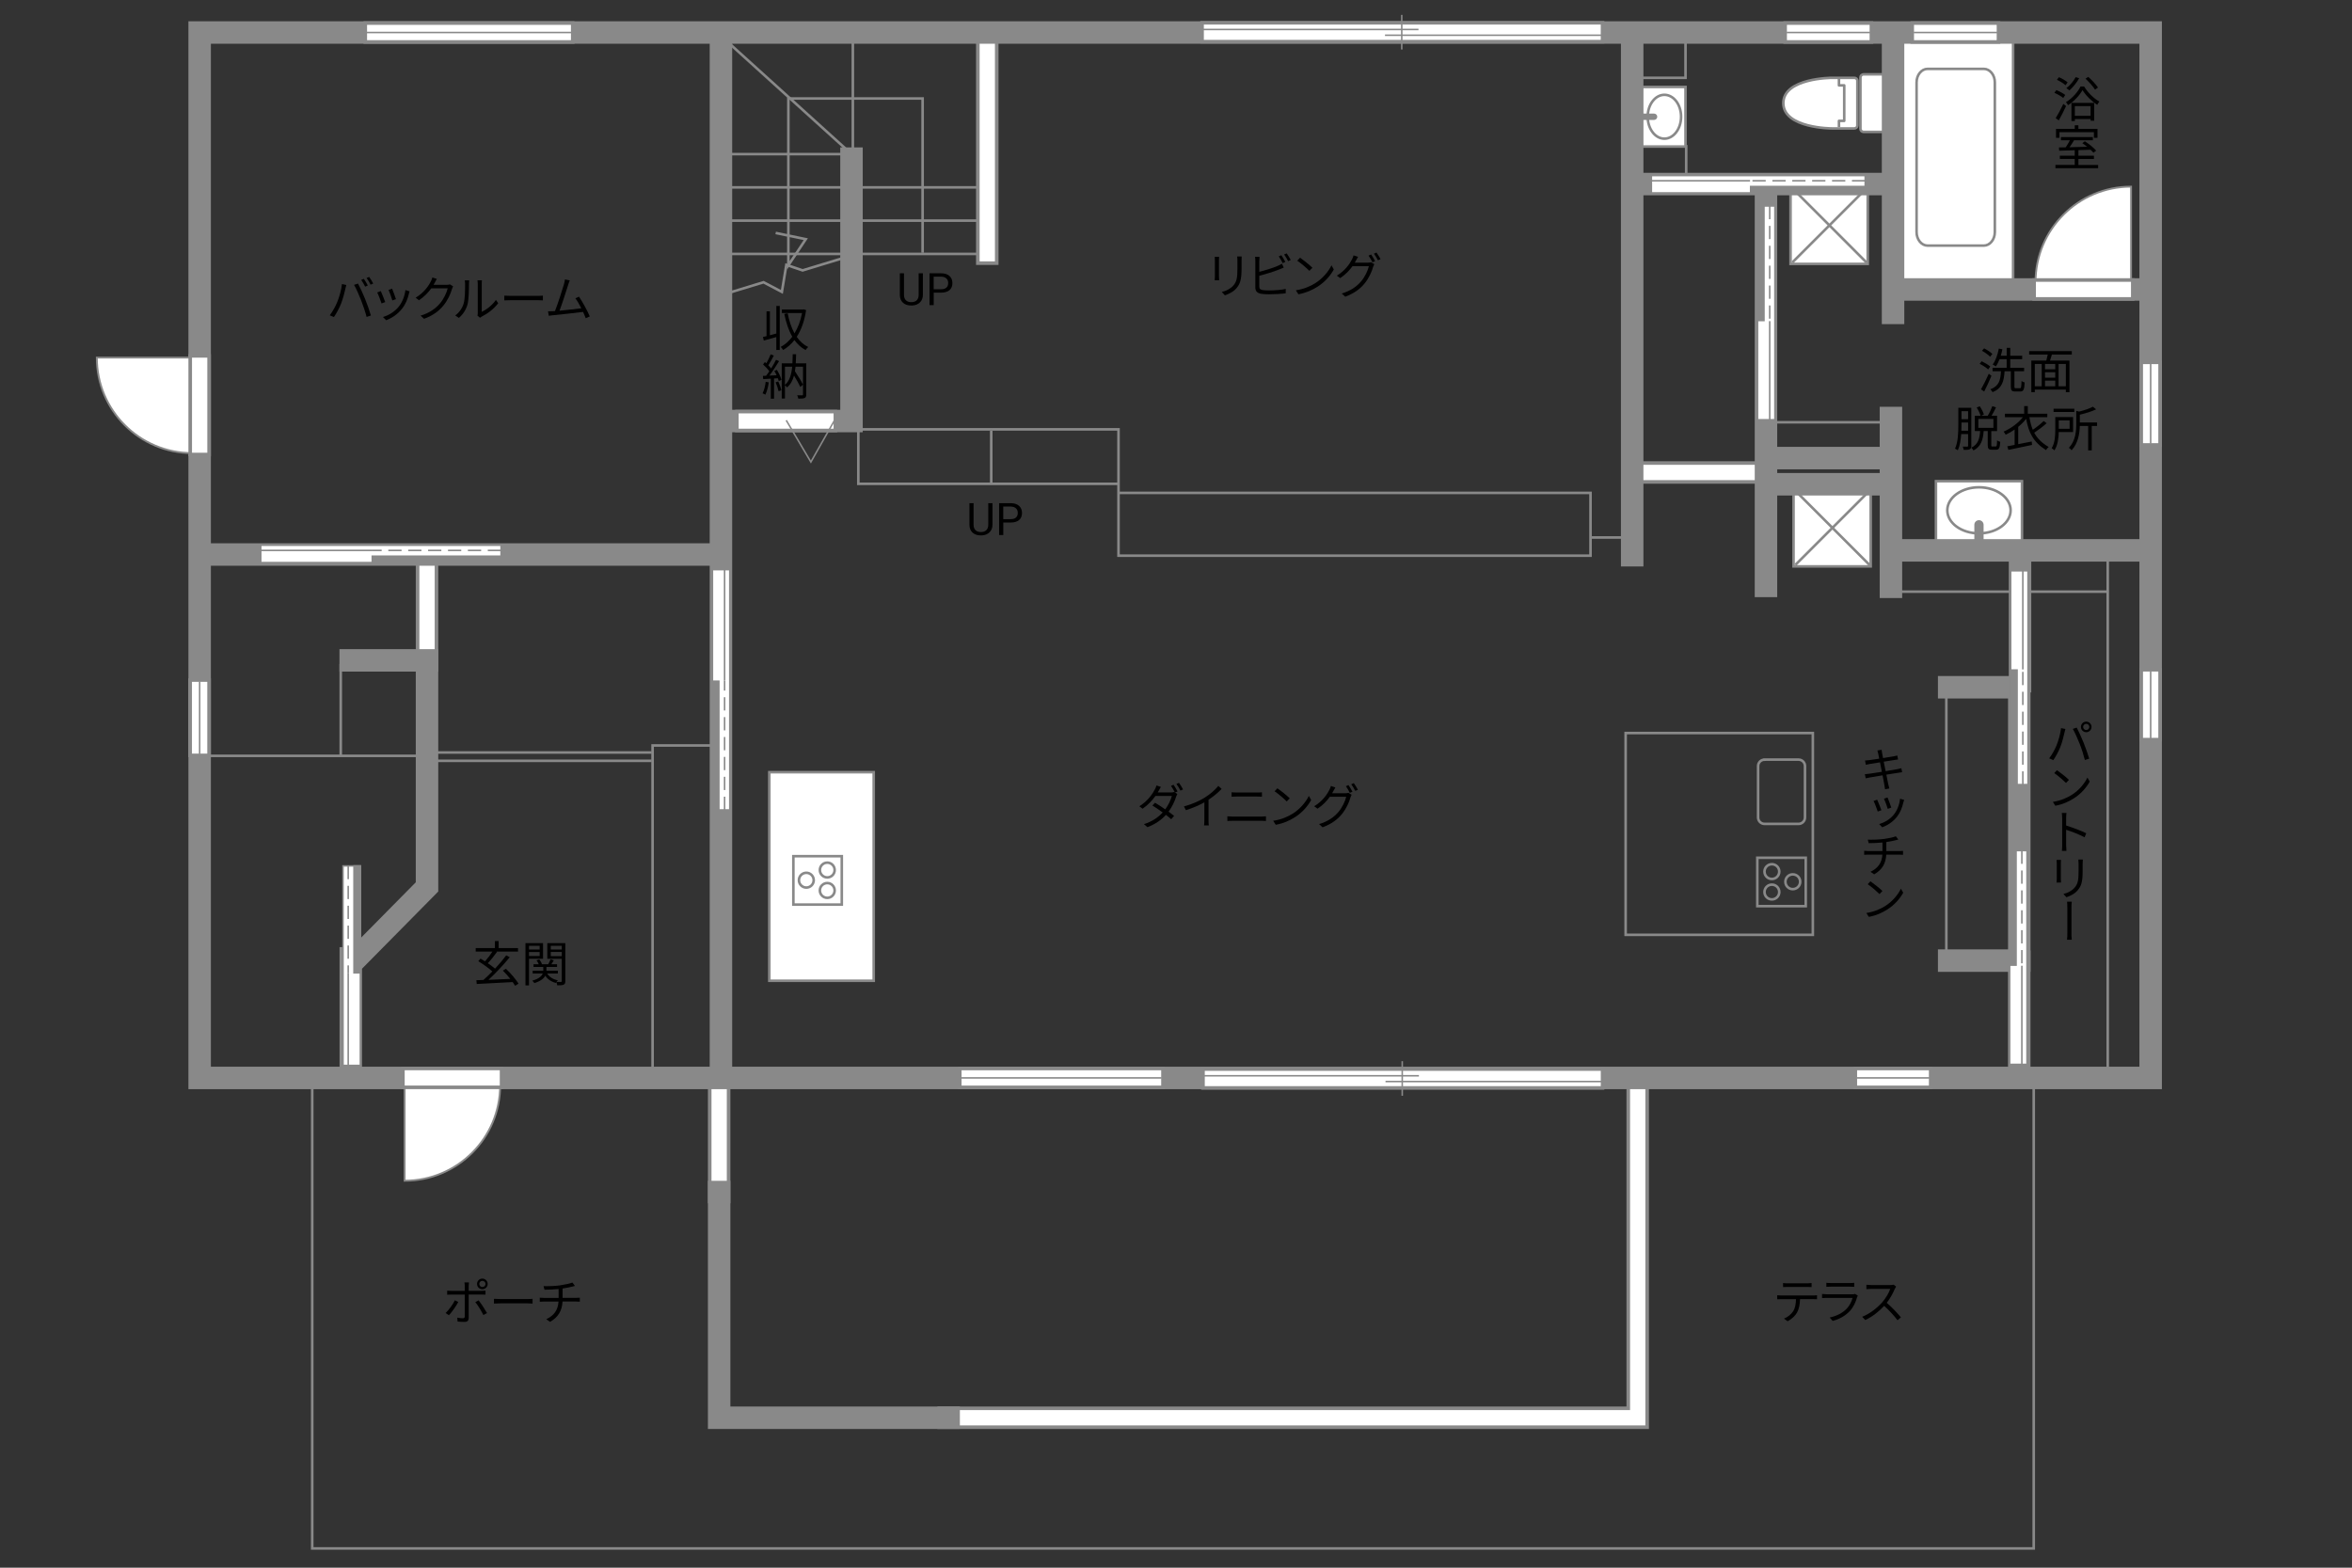 <?xml version="1.0" encoding="UTF-8"?>
<svg id="adrama-K" xmlns="http://www.w3.org/2000/svg" viewBox="0 0 630 420">
  <rect x="0" y="0" width="630" height="420" fill="#333333" stroke="none"/>
  <defs>
    <style>
      .cls-1, .cls-2, .cls-3, .cls-4, .cls-5, .cls-6, .cls-7, .cls-8, .cls-9, .cls-10 {
        stroke: #898989;
      }

      .cls-1, .cls-2, .cls-5, .cls-9 {
        stroke-width: .41px;
      }

      .cls-1, .cls-11, .cls-8 {
        fill: #fff;
      }

      .cls-2, .cls-12 {
        fill: #898989;
      }

      .cls-13, .cls-3, .cls-4, .cls-5, .cls-6, .cls-14, .cls-7, .cls-9, .cls-10 {
        fill: none;
      }

      .cls-3 {
        stroke-width: .69px;
      }

      .cls-4, .cls-6, .cls-7 {
        stroke-width: .69px;
      }

      .cls-6 {
        stroke-linejoin: round;
      }

      .cls-6, .cls-14, .cls-7, .cls-10 {
        stroke-linecap: square;
      }

      .cls-14 {
        stroke: #fff;
        stroke-width: 4.1px;
      }

      .cls-8 {
        stroke-width: .5px;
      }

      .cls-9 {
        stroke-dasharray: 0 0 3.55 1.78;
      }

      .cls-10 {
        stroke-width: 6.02px;
      }
    </style>
  </defs>
  <line class="cls-3" x1="264.15" y1="50.2" x2="194.25" y2="50.2"/>
  <line class="cls-3" x1="264.15" y1="59.11" x2="194.25" y2="59.11"/>
  <line class="cls-3" x1="264.15" y1="68.03" x2="194.25" y2="68.03"/>
  <g>
    <path d="m247.2,73.22v5.8c0,.8-.26,1.46-.76,1.97s-1.18.8-2.04.86h-.3c-.93.01-1.68-.24-2.23-.74s-.84-1.2-.84-2.08v-5.81h1.11v5.78c0,.62.17,1.1.51,1.44s.82.51,1.45.51,1.12-.17,1.46-.51.51-.82.51-1.44v-5.78h1.13Z"/>
    <path d="m250.1,78.41v3.34h-1.12v-8.53h3.15c.93,0,1.67.24,2.19.71s.79,1.11.79,1.89c0,.83-.26,1.47-.78,1.91s-1.26.67-2.22.67h-2.01Zm0-.92h2.02c.6,0,1.06-.14,1.38-.43.32-.28.48-.69.48-1.23s-.16-.92-.48-1.22-.76-.46-1.32-.48h-2.09v3.35Z"/>
  </g>
  <line class="cls-10" x1="264.45" y1="10.89" x2="264.45" y2="67.97"/>
  <line class="cls-14" x1="264.45" y1="10.89" x2="264.45" y2="67.97"/>
  <line class="cls-10" x1="471.41" y1="126.58" x2="437.78" y2="126.58"/>
  <line class="cls-14" x1="471.41" y1="126.58" x2="437.78" y2="126.58"/>
  <polyline class="cls-10" points="254.1 379.83 438.67 379.83 438.67 291.5"/>
  <polyline class="cls-14" points="254.1 379.83 438.67 379.83 438.67 291.5"/>
  <line class="cls-10" x1="192.63" y1="290.69" x2="192.63" y2="319.36"/>
  <line class="cls-14" x1="192.63" y1="290.69" x2="192.63" y2="319.36"/>
  <line class="cls-10" x1="114.38" y1="176.92" x2="114.38" y2="149.78"/>
  <line class="cls-14" x1="114.38" y1="176.92" x2="114.38" y2="149.78"/>
  <rect class="cls-3" x="435.44" y="196.39" width="50.14" height="54.06"/>
  <rect class="cls-3" x="521.34" y="183.75" width="18.23" height="74.56"/>
  <line class="cls-3" x1="564.57" y1="148.87" x2="564.57" y2="286.64"/>
  <line class="cls-3" x1="508.28" y1="158.51" x2="564.4" y2="158.51"/>
  <rect class="cls-3" x="473.6" y="113.13" width="34.04" height="10.33"/>
  <polyline class="cls-3" points="83.63 289.88 83.63 414.84 544.75 414.84 544.75 290.85"/>
  <polyline class="cls-3" points="247.13 67.72 247.13 26.39 211.17 26.39 211.17 71.07 215.83 64.08 207.77 62.41"/>
  <line class="cls-3" x1="194.86" y1="11.2" x2="226.92" y2="40.22"/>
  <line class="cls-3" x1="227.07" y1="41.29" x2="194.25" y2="41.29"/>
  <polyline class="cls-3" points="226.18 69.03 214.99 72.44 210.63 70.96 209.43 78.2 204.52 75.62 194.78 78.58"/>
  <line class="cls-3" x1="228.44" y1="8.92" x2="228.44" y2="57.7"/>
  <rect class="cls-3" x="174.8" y="199.72" width="17.02" height="87.93"/>
  <polyline class="cls-3" points="174.56 203.83 114.19 203.83 114.19 201.6 174.56 201.6"/>
  <g>
    <path d="m477.17,347.07h8.52c.27,0,.7-.01,1.01-.07v1.08c-.29-.01-.7-.03-1.01-.03h-3.54c-.04,1.4-.25,2.59-.77,3.55-.47.87-1.46,1.81-2.56,2.38l-.96-.71c1.01-.42,1.95-1.17,2.46-1.99.57-.91.71-2,.75-3.22h-3.9c-.39,0-.77,0-1.13.03v-1.08c.36.04.73.07,1.13.07Zm1.6-3.25h5.27c.36,0,.83-.03,1.21-.08v1.08c-.38-.03-.83-.04-1.21-.04h-5.25c-.43,0-.86.01-1.18.04v-1.08c.36.04.75.08,1.17.08Z"/>
    <path d="m497.45,347.48c-.35,1.29-.94,2.64-1.9,3.69-1.37,1.49-2.99,2.26-4.65,2.72l-.81-.92c1.85-.38,3.47-1.21,4.58-2.38.79-.83,1.31-1.94,1.55-2.87h-6.9c-.31,0-.81.01-1.27.04v-1.09c.48.05.92.08,1.27.08h6.85c.3,0,.57-.03.72-.1l.74.47c-.06.12-.14.29-.17.38Zm-7.07-3.74h5.11c.42,0,.87-.01,1.18-.07v1.08c-.31-.03-.75-.04-1.2-.04h-5.1c-.4,0-.82.01-1.17.04v-1.08c.34.05.75.07,1.17.07Z"/>
    <path d="m507.56,345.23c-.44,1.12-1.26,2.64-2.18,3.81,1.37,1.17,2.95,2.86,3.8,3.89l-.91.78c-.87-1.14-2.25-2.68-3.58-3.86-1.39,1.5-3.15,2.92-5.07,3.8l-.83-.87c2.09-.82,4.02-2.37,5.36-3.86.88-1,1.83-2.54,2.16-3.61h-5.07c-.46,0-1.17.05-1.31.07v-1.18c.18.03.92.08,1.31.08h5.02c.43,0,.77-.04.97-.1l.66.51c-.08.1-.25.39-.33.57Z"/>
  </g>
  <g>
    <path d="m120.26,352.38l-.9-.6c.86-.81,1.98-2.35,2.48-3.41l.91.44c-.55,1.12-1.77,2.77-2.5,3.56Zm5.28-7.88v1.33h3.43c.31,0,.74-.03,1.07-.06v1.08c-.35-.03-.74-.03-1.05-.03h-3.45v6.29c0,.69-.34,1.04-1.12,1.04-.55,0-1.33-.04-1.85-.09l-.09-1.04c.56.1,1.16.16,1.5.16s.51-.16.51-.49v-5.86h-3.61c-.39,0-.75.01-1.1.04v-1.09c.36.04.69.06,1.1.06h3.61v-1.34c0-.29-.04-.73-.09-.92h1.22c-.04.18-.08.65-.08.94Zm4.9,7.28l-.96.53c-.51-1.01-1.48-2.64-2.17-3.46l.88-.47c.69.83,1.73,2.46,2.25,3.39Zm-1.24-9.23c.79,0,1.43.65,1.43,1.43s-.64,1.42-1.43,1.42-1.42-.62-1.42-1.42.64-1.43,1.42-1.43Zm0,2.26c.47,0,.85-.36.85-.83s-.38-.83-.85-.83-.82.38-.82.83.36.83.82.83Z"/>
    <path d="m134.13,348.03h7.12c.65,0,1.12-.04,1.4-.06v1.27c-.26-.01-.81-.06-1.39-.06h-7.14c-.72,0-1.4.03-1.81.06v-1.27c.39.03,1.08.06,1.81.06Z"/>
    <path d="m149.97,344.36c1.18-.17,2.72-.48,3.35-.75l.69.9c-.29.08-.55.14-.73.19-.65.17-1.65.36-2.59.51v2.5h3.59c.29,0,.75-.03,1.03-.05v1.08c-.29-.03-.68-.05-1-.05h-3.63c-.14,2.43-1.09,4.15-3.33,5.45l-1.03-.71c2.05-.95,3.13-2.41,3.29-4.73h-3.86c-.42,0-.86.03-1.17.05v-1.08c.3.03.75.05,1.14.05h3.91v-2.37c-1.31.13-2.78.17-3.78.18l-.26-.96c.99.04,2.96-.01,4.37-.2Z"/>
  </g>
  <g>
    <path d="m137.97,264.08c-.17-.29-.38-.62-.64-.97-3.5.19-7.19.38-9.63.51l-.1-1.01c.56-.01,1.2-.04,1.89-.07.74-.65,1.57-1.44,2.39-2.29-.96-.87-2.52-1.98-3.77-2.74l.6-.69c.38.22.79.47,1.21.73.68-.75,1.44-1.77,1.98-2.61h-4.48v-.95h5.15v-1.88h.99v1.88h5.2v.95h-5.79l.16.07c-.73,1.03-1.66,2.21-2.47,3.04.73.49,1.43,1,1.94,1.46,1.12-1.2,2.18-2.46,2.99-3.56l.95.49c-1.62,2-3.84,4.36-5.71,6.07,1.79-.08,3.85-.17,5.86-.26-.62-.78-1.34-1.57-2-2.22l.83-.49c1.3,1.22,2.7,2.89,3.37,3.99l-.9.57Z"/>
    <path d="m141.7,256.85v7.14h-.95v-11.32h4.71v4.19h-3.76Zm0-3.46v1h2.85v-1h-2.85Zm2.85,2.74v-1.08h-2.85v1.08h2.85Zm6.88,6.7c0,.52-.1.81-.46.98-.33.16-.88.17-1.7.17-.03-.23-.14-.61-.26-.86-.05.08-.1.16-.13.22-1.27-.34-2.22-1.01-2.82-1.95-.38.73-1.2,1.46-2.92,1.99-.12-.18-.38-.48-.57-.65,1.83-.51,2.55-1.25,2.81-1.92h-2.69v-.74h2.83v-1.01h-2.61v-.73h1.39c-.13-.34-.35-.75-.59-1.05l.75-.25c.31.4.61.94.7,1.3h1.69c.22-.4.49-.94.62-1.33l.87.29c-.22.35-.45.73-.66,1.04h1.53v.73h-2.85v1.01h3.07v.74h-2.86c.55.92,1.52,1.56,2.85,1.82-.12.1-.26.27-.38.43.55.03,1.05.03,1.21.01.17,0,.22-.07.22-.25v-5.95h-3.87v-4.2h4.82v10.17Zm-3.9-9.44v1h2.95v-1h-2.95Zm2.95,2.77v-1.11h-2.95v1.11h2.95Z"/>
  </g>
  <g>
    <path d="m265.84,134.81v5.8c0,.8-.26,1.46-.76,1.97s-1.18.8-2.04.86h-.3c-.93.01-1.68-.24-2.23-.74s-.84-1.2-.84-2.08v-5.81h1.11v5.78c0,.62.17,1.1.51,1.44s.82.51,1.45.51,1.12-.17,1.46-.51.51-.82.51-1.44v-5.78h1.13Z"/>
    <path d="m268.74,140v3.34h-1.12v-8.53h3.15c.93,0,1.67.24,2.19.71s.79,1.11.79,1.89c0,.83-.26,1.47-.78,1.91s-1.26.67-2.22.67h-2.01Zm0-.92h2.02c.6,0,1.06-.14,1.38-.43.32-.28.48-.69.48-1.23s-.16-.92-.48-1.22-.76-.46-1.32-.48h-2.09v3.35Z"/>
  </g>
  <g>
    <path d="m532.55,98.98c-.48-.47-1.47-1.11-2.28-1.51l.53-.69c.79.38,1.81.96,2.31,1.42l-.57.78Zm.87,1.7c-.55,1.36-1.3,2.99-1.94,4.21l-.86-.58c.6-1.03,1.46-2.73,2.09-4.19l.7.56Zm-.35-5.11c-.46-.49-1.4-1.16-2.18-1.59l.57-.65c.78.39,1.74,1.01,2.21,1.5l-.6.74Zm7.98,8.45c.32,0,.39-.27.43-1.95.21.17.58.34.84.4-.09,1.91-.31,2.42-1.18,2.42h-1.31c-.96,0-1.21-.29-1.21-1.29v-4.13h-1.68c-.18,2.77-.69,4.58-3.22,5.6-.1-.23-.38-.6-.6-.77,2.33-.86,2.72-2.42,2.86-4.84h-2.26v-.92h3.78v-2.31h-1.9c-.3.74-.62,1.42-1,1.94-.19-.14-.61-.42-.84-.52.78-1.03,1.33-2.64,1.64-4.26l.96.18c-.12.6-.26,1.18-.44,1.74h1.59v-2.12h.95v2.12h3.2v.92h-3.2v2.31h3.71v.92h-2.59v4.12c0,.36.05.43.38.43h1.11Z"/>
    <path d="m549.62,94.98c-.16.55-.34,1.13-.51,1.62h5.21v8.46h-.97v-.69h-8.31v.69h-.94v-8.46h4.02c.14-.49.27-1.09.38-1.62h-4.98v-.92h11.43v.92h-5.33Zm-4.58,8.5h1.85v-5.98h-1.85v5.98Zm5.47-5.98h-2.74v1.43h2.74v-1.43Zm0,2.22h-2.74v1.46h2.74v-1.46Zm-2.74,3.76h2.74v-1.51h-2.74v1.51Zm5.58-5.98h-1.95v5.98h1.95v-5.98Z"/>
    <path d="m528.04,119.43c0,.49-.12.77-.43.92-.3.17-.78.18-1.61.18-.04-.23-.16-.64-.27-.88.56.01,1.08.01,1.22.01.17-.01.22-.08.22-.25v-3.12h-1.85c-.1,1.52-.35,3.12-.9,4.35-.17-.14-.53-.36-.75-.44.83-1.82.88-4.41.88-6.31v-4.64h3.48v10.17Zm-.87-4.03v-2.21h-1.77v.71c0,.46,0,.96-.03,1.5h1.79Zm-1.77-5.25v2.16h1.77v-2.16h-1.77Zm9.19,9.45c.26,0,.31-.21.34-1.61.21.16.59.31.85.38-.09,1.68-.34,2.12-1.11,2.12h-1.12c-.9,0-1.12-.3-1.12-1.26v-3.74h-1.09c-.18,2.33-.69,4.16-2.74,5.19-.1-.23-.38-.57-.58-.74,1.85-.86,2.22-2.46,2.38-4.45h-1.43v-4.11h1.55c-.18-.6-.61-1.52-1.05-2.21l.82-.33c.47.69.94,1.6,1.11,2.2l-.75.34h1.78c.46-.73.96-1.79,1.23-2.57l.99.33c-.38.75-.79,1.59-1.2,2.25h1.48v4.11h-1.55v3.74c0,.34.04.38.31.38h.91Zm-4.68-4.98h4.04v-2.38h-4.04v2.38Z"/>
    <path d="m548.22,113.37c-.96.87-2.28,1.87-3.34,2.56.81,1.5,2,2.73,3.88,3.82-.26.18-.57.55-.7.85-3.45-2.18-4.68-4.72-5.34-8.4-.59.77-1.31,1.5-2.12,2.15v4.64c1.14-.22,2.4-.47,3.61-.71l.09.92c-2.24.48-4.65.98-6.34,1.33l-.29-.96c.56-.1,1.22-.23,1.96-.38v-4.11c-.75.53-1.57,1-2.4,1.38-.12-.25-.38-.62-.55-.83,2.02-.87,3.99-2.34,5.16-3.87h-4.8v-.91h5.15v-2.05h.97v2.05h5.23v.91h-4.8c.21,1.27.49,2.38.91,3.38,1-.68,2.17-1.61,2.91-2.35l.81.6Z"/>
    <path d="m551.45,115.76c-.04,1.57-.26,3.55-1.16,4.9-.14-.16-.54-.47-.74-.58.88-1.4.97-3.38.97-4.85v-3.5h4.77v4.03h-3.85Zm4.17-5.38h-5.56v-.87h5.56v.87Zm-4.17,2.24v2.26h2.91v-2.26h-2.91Zm10.27,1.5h-1.43v6.54h-.96v-6.54h-2.24c-.05,2.03-.44,4.64-2.2,6.51-.14-.21-.48-.53-.72-.65,1.79-1.91,1.98-4.5,1.98-6.46v-3.44l.77.19c1.38-.35,2.83-.83,3.68-1.31l.86.71c-1.17.57-2.83,1.07-4.36,1.43v2.08h4.62v.94Z"/>
  </g>
  <g>
    <path d="m552.65,26.25c-.51-.44-1.52-1.03-2.37-1.38l.53-.73c.82.33,1.86.87,2.38,1.3l-.54.81Zm-2.02,5.4c.58-.92,1.42-2.47,2.05-3.82l.73.58c-.57,1.27-1.31,2.7-1.95,3.84l-.83-.6Zm2.64-8.81c-.48-.46-1.48-1.08-2.3-1.46l.52-.7c.82.35,1.85.92,2.34,1.39l-.56.77Zm4.98.34c.98,1.62,2.6,3.22,4.08,4.03-.19.23-.43.6-.57.87-1.47-.92-3.07-2.51-3.94-3.94-.78,1.39-2.28,3.03-3.89,4.04-.11-.26-.35-.6-.55-.82,1.64-.96,3.19-2.7,3.91-4.19h.95Zm-1.33-2.22c-.68,1.21-1.69,2.46-2.62,3.26-.18-.17-.57-.46-.82-.6.97-.73,1.91-1.85,2.51-2.95l.94.29Zm-2.08,6.6h6.11v4.78h-.96v-.46h-4.22v.55h-.92v-4.88Zm.92.87v2.6h4.22v-2.6h-4.22Zm5.41-4.42c-.49-.81-1.59-2.04-2.55-2.93l.74-.48c.97.86,2.09,2.04,2.6,2.85l-.79.56Z"/>
    <path d="m562,44.19v.87h-11.44v-.87h5.17v-1.62h-3.99v-.86h3.99v-1.46c-1.57.05-3.03.09-4.17.13l-.05-.88c.53-.01,1.14-.01,1.81-.03.38-.56.79-1.27,1.11-1.88h-2.39v-.86h8.54v.86h-5.04c-.37.61-.79,1.29-1.2,1.86,1.46-.04,3.09-.08,4.72-.13-.43-.35-.88-.69-1.3-.98l.69-.48c1.09.69,2.4,1.74,3.02,2.5l-.73.55c-.2-.23-.46-.51-.77-.79-1.08.04-2.18.08-3.25.1v1.5h4.16v.86h-4.16v1.62h5.29Zm-10.36-7.27h-.92v-2.39h5.02v-.96h.97v.96h5.12v2.39h-.96v-1.5h-9.23v1.5Z"/>
  </g>
  <rect class="cls-13" x="518.32" y="128.66" width="23.54" height="17.2"/>
  <rect class="cls-11" x="518.56" y="128.91" width="23.04" height="16.21"/>
  <path class="cls-4" d="m518.56,145.12v-16.21h23.04v16.21h-23.04Z"/>
  <path class="cls-4" d="m521.6,136.72c0-3.4,3.79-6.17,8.48-6.17s8.48,2.77,8.48,6.17-3.79,6.17-8.48,6.17-8.48-2.77-8.48-6.17Z"/>
  <path class="cls-12" d="m531.32,144.94v-4.34c0-.68-.55-1.24-1.24-1.24s-1.24.55-1.24,1.24v4.34h2.48Z"/>
  <rect class="cls-13" x="439.2" y="23.13" width="12.46" height="16.31"/>
  <rect class="cls-11" x="439.74" y="23.3" width="11.74" height="15.96"/>
  <path class="cls-4" d="m439.74,23.3h11.74v15.96h-11.74v-15.96Z"/>
  <path class="cls-4" d="m445.82,37.15c2.46,0,4.47-2.62,4.47-5.88s-2-5.87-4.47-5.87-4.47,2.63-4.47,5.87,2,5.88,4.47,5.88Z"/>
  <path class="cls-12" d="m439.87,30.42h3.14c.5,0,.9.38.9.86s-.4.86-.9.86h-3.14v-1.72Z"/>
  <rect class="cls-11" x="508.06" y="9.57" width="31.17" height="66.44"/>
  <rect class="cls-7" x="508.06" y="9.57" width="31.17" height="66.44"/>
  <path class="cls-7" d="m531.38,18.45c1.63,0,2.95,1.62,2.95,3.61v40.13c0,1.99-1.32,3.61-2.95,3.61h-15.06c-1.63,0-2.95-1.62-2.95-3.61V22.06c0-1.99,1.32-3.61,2.95-3.61h15.06Z"/>
  <path class="cls-11" d="m499.17,19.91h5.51c.46,0,.84.38.84.84v13.75c0,.46-.38.84-.84.84h-5.51c-.46,0-.84-.38-.84-.84v-13.75c0-.46.38-.84.84-.84Z"/>
  <path class="cls-11" d="m477.68,27.63c0-6.78,13.07-6.78,13.07-6.78h5.92c.46,0,.84.34.84.76v12.04c0,.42-.38.76-.84.76h-5.92s-13.07,0-13.07-6.78Z"/>
  <path class="cls-7" d="m499.17,19.91h5.51c.46,0,.84.38.84.84v13.75c0,.46-.38.84-.84.84h-5.51c-.46,0-.84-.38-.84-.84v-13.75c0-.46.38-.84.84-.84Z"/>
  <path class="cls-7" d="m477.68,27.63c0-6.78,13.07-6.78,13.07-6.78h5.92c.46,0,.84.34.84.76v12.04c0,.42-.38.76-.84.76h-5.92s-13.07,0-13.07-6.78Z"/>
  <polyline class="cls-6" points="492.58 21.52 492.58 22.87 493.99 22.87 493.99 32.38 492.58 32.38 492.58 33.73"/>
  <path class="cls-7" d="m472.64,203.51h9.12c.95,0,1.72.77,1.72,1.72v13.78c0,.95-.77,1.72-1.72,1.72h-9.12c-.95,0-1.72-.77-1.72-1.72v-13.77c0-.95.77-1.72,1.72-1.72Z"/>
  <rect class="cls-7" x="470.71" y="229.8" width="12.97" height="12.97"/>
  <path class="cls-7" d="m476.59,233.51c0,1.09-.88,1.98-1.98,1.98s-1.98-.88-1.98-1.98.88-1.98,1.98-1.98,1.98.88,1.98,1.98Z"/>
  <path class="cls-7" d="m476.59,238.98c0,1.09-.88,1.98-1.98,1.98s-1.98-.88-1.98-1.98.88-1.98,1.98-1.98,1.98.88,1.98,1.98Z"/>
  <path class="cls-7" d="m482.19,236.23c0,1.09-.88,1.98-1.98,1.98s-1.98-.88-1.98-1.98.88-1.98,1.98-1.98,1.98.88,1.98,1.98Z"/>
  <rect class="cls-11" x="206.07" y="206.88" width="27.96" height="55.88"/>
  <rect class="cls-7" x="206.07" y="206.88" width="27.96" height="55.88"/>
  <rect class="cls-7" x="212.51" y="229.38" width="12.97" height="12.97"/>
  <path class="cls-7" d="m219.61,233.09c0,1.09.88,1.98,1.98,1.98s1.98-.88,1.98-1.98-.89-1.98-1.98-1.98-1.98.88-1.98,1.98Z"/>
  <path class="cls-7" d="m219.61,238.56c0,1.09.88,1.98,1.98,1.98s1.98-.88,1.98-1.98-.89-1.98-1.98-1.98-1.98.88-1.98,1.98Z"/>
  <path class="cls-7" d="m214,235.81c0,1.09.88,1.98,1.98,1.98s1.98-.88,1.98-1.98-.89-1.98-1.98-1.98-1.98.88-1.98,1.98Z"/>
  <rect class="cls-11" x="480.41" y="131.07" width="20.67" height="20.67"/>
  <rect class="cls-7" x="480.41" y="131.07" width="20.67" height="20.67"/>
  <line class="cls-7" x1="500.51" y1="131.73" x2="481.15" y2="151.1"/>
  <line class="cls-7" x1="500.52" y1="151.1" x2="481.15" y2="131.73"/>
  <rect class="cls-11" x="479.61" y="50.03" width="20.67" height="20.67"/>
  <rect class="cls-7" x="479.61" y="50.03" width="20.67" height="20.67"/>
  <line class="cls-7" x1="499.7" y1="50.69" x2="480.34" y2="70.06"/>
  <line class="cls-7" x1="499.7" y1="70.06" x2="480.34" y2="50.69"/>
  <g>
    <path d="m207.94,81.96h.92v11.8h-.92v-3.46c-1.2.34-2.39.68-3.35.94l-.23-.96c.29-.06.61-.14.96-.23v-6.63h.9v6.4c.55-.14,1.13-.3,1.73-.46v-7.4Zm7.98,1.11c-.43,2.95-1.31,5.33-2.51,7.18.81,1.17,1.82,2.11,3.07,2.72-.22.17-.55.55-.7.81-1.2-.65-2.18-1.55-2.99-2.67-.88,1.13-1.91,2.02-3.03,2.65-.14-.23-.42-.64-.66-.81,1.14-.6,2.21-1.53,3.12-2.74-.99-1.69-1.66-3.77-2.15-6.11l.91-.17c.39,2.02.99,3.85,1.83,5.37.92-1.5,1.62-3.33,2.03-5.43h-5.41v-.95h5.68l.17-.05.64.21Z"/>
    <path d="m205.92,102.44c-.18,1.22-.49,2.47-.92,3.3-.16-.12-.55-.3-.75-.36.43-.79.7-1.95.85-3.09l.83.16Zm2.18-3.33c.53.83,1.05,1.95,1.22,2.65l-.73.33c-.05-.22-.13-.48-.23-.75l-1.03.06v5.41h-.86v-5.36c-.74.04-1.44.08-2.04.12l-.08-.86.86-.04c.27-.35.57-.77.86-1.2-.4-.57-1.08-1.3-1.68-1.83l.49-.64c.13.1.25.22.38.34.44-.73.9-1.7,1.17-2.42l.84.34c-.44.86-.99,1.88-1.47,2.61.29.29.55.58.75.85.51-.81.98-1.64,1.31-2.33l.82.36c-.74,1.23-1.73,2.76-2.59,3.87l1.92-.08c-.18-.4-.39-.82-.61-1.17l.68-.27Zm.36,3.08c.35.74.7,1.73.83,2.37l-.74.25c-.13-.65-.46-1.63-.79-2.38l.7-.23Zm7.5,3.5c0,.51-.1.79-.43.94-.35.16-.9.17-1.7.17-.04-.25-.17-.66-.3-.9.6.03,1.16.01,1.34.01.17,0,.22-.05.22-.23v-7.44h-2c-.04.42-.09.82-.16,1.22.81,1.18,1.7,2.65,2.15,3.6l-.71.61c-.36-.81-1.03-1.99-1.69-3.04-.35,1.29-.92,2.37-1.86,3.16-.12-.17-.35-.42-.56-.56v3.54h-.86v-9.43h2.86c.05-.78.06-1.59.08-2.43h.91c-.01.84-.04,1.65-.09,2.43h2.81v8.35Zm-5.71-2.57c1.26-1.09,1.74-2.82,1.94-4.88h-1.94v4.88Z"/>
  </g>
  <polyline class="cls-10" points="192.63 319.36 192.63 379.83 254.1 379.83"/>
  <rect class="cls-10" x="53.48" y="8.71" width="522.59" height="280.08"/>
  <line class="cls-10" x1="437.19" y1="10.29" x2="437.19" y2="148.75"/>
  <line class="cls-10" x1="438.79" y1="49.31" x2="505.24" y2="49.31"/>
  <line class="cls-10" x1="507.07" y1="9.48" x2="507.07" y2="83.83"/>
  <line class="cls-10" x1="508.48" y1="77.55" x2="574.53" y2="77.55"/>
  <line class="cls-10" x1="574.13" y1="147.45" x2="507.88" y2="147.45"/>
  <line class="cls-10" x1="506.5" y1="111.99" x2="506.5" y2="157.21"/>
  <line class="cls-10" x1="473.03" y1="51.21" x2="473.03" y2="156.97"/>
  <line class="cls-10" x1="474.24" y1="129.74" x2="503.82" y2="129.74"/>
  <line class="cls-10" x1="474.24" y1="122.73" x2="503.82" y2="122.73"/>
  <line class="cls-10" x1="541.08" y1="149.27" x2="541.08" y2="182.5"/>
  <polyline class="cls-10" points="522.1 184.12 540.88 184.12 540.88 257.36 522.1 257.36"/>
  <polyline class="cls-10" points="228.08 42.5 228.08 112.8 195.67 112.8"/>
  <line class="cls-10" x1="193.11" y1="10.89" x2="193.11" y2="287.85"/>
  <polyline class="cls-10" points="93.96 286.84 93.96 256.75 95.48 256.75 114.38 237.61 114.38 176.92 93.94 176.92"/>
  <line class="cls-10" x1="191.82" y1="148.56" x2="54.76" y2="148.56"/>
  <polyline class="cls-3" points="299.36 129.62 229.91 129.62 229.91 115.03 299.6 115.03 299.6 148.87 426.03 148.87 426.03 132.05 299.84 132.05"/>
  <line class="cls-3" x1="265.51" y1="129.3" x2="265.51" y2="115.41"/>
  <line class="cls-3" x1="435.09" y1="144" x2="426.28" y2="144"/>
  <line class="cls-10" x1="540.87" y1="257.66" x2="540.87" y2="287.57"/>
  <g>
    <path d="m326.51,69.75v4.34c0,.33.03.75.05.99h-1.2c.03-.19.06-.61.06-1v-4.33c0-.23-.03-.69-.05-.94h1.18c-.03.25-.05.62-.05.94Zm6.05.09v2.11c0,3.12-.43,4.15-1.37,5.27-.85,1.01-2.15,1.57-3.09,1.9l-.84-.9c1.2-.3,2.3-.82,3.11-1.73.92-1.08,1.08-2.13,1.08-4.59v-2.05c0-.44-.03-.81-.07-1.13h1.22c-.03.32-.04.69-.04,1.13Z"/>
    <path d="m337.31,69.88v2.94c1.53-.38,3.59-1,4.94-1.59.39-.17.78-.36,1.14-.58l.46,1.04c-.36.16-.83.36-1.22.51-1.46.58-3.71,1.27-5.32,1.69v2.86c0,.66.27.83.91.96.4.06,1.08.1,1.72.1,1.38,0,3.37-.13,4.45-.42v1.18c-1.13.17-3.08.27-4.5.27-.77,0-1.55-.04-2.08-.13-1-.18-1.56-.64-1.56-1.69v-7.15c0-.31-.03-.75-.08-1.05h1.21c-.04.3-.06.69-.06,1.05Zm6.97.29l-.7.32c-.26-.53-.7-1.31-1.05-1.81l.69-.3c.33.47.79,1.26,1.07,1.78Zm1.46-.53l-.7.33c-.29-.57-.71-1.3-1.08-1.79l.69-.3c.34.48.84,1.29,1.09,1.77Z"/>
    <path d="m352.31,75.86c2-1.26,3.59-3.19,4.34-4.78l.62,1.11c-.88,1.62-2.4,3.39-4.37,4.63-1.3.82-2.94,1.61-5.11,2.02l-.69-1.07c2.28-.34,3.96-1.13,5.2-1.9Zm-.77-4.12l-.82.82c-.65-.68-2.28-2.07-3.24-2.72l.74-.79c.92.61,2.59,1.96,3.32,2.69Z"/>
    <path d="m363.19,69.82c-.09.18-.19.36-.3.55h3.52c.35,0,.64-.04.84-.12l.86.52c-.1.18-.23.48-.3.69-.35,1.31-1.14,3.07-2.3,4.49-1.18,1.44-2.74,2.63-5.17,3.54l-.95-.86c2.39-.7,4.02-1.87,5.2-3.26,1-1.18,1.81-2.87,2.07-4.06h-4.38c-.79,1.1-1.87,2.26-3.3,3.2l-.9-.66c2.24-1.34,3.51-3.24,4.08-4.39.13-.23.32-.7.4-1.04l1.2.4c-.21.34-.44.78-.57,1.01Zm5.14.14l-.7.31c-.26-.52-.7-1.31-1.05-1.79l.69-.3c.33.47.79,1.25,1.07,1.78Zm1.46-.53l-.7.31c-.29-.56-.71-1.3-1.08-1.78l.69-.3c.34.48.85,1.29,1.09,1.77Z"/>
  </g>
  <g>
    <path d="m315.43,212.03l-.69.31.61.36c-.1.18-.23.48-.3.69-.35,1.2-1.07,2.73-2.04,4.06.56.4,1.07.79,1.48,1.13l-.77.9c-.39-.35-.87-.75-1.42-1.17-1.16,1.29-2.76,2.47-4.95,3.3l-.94-.82c2.2-.66,3.87-1.86,5.03-3.12-.92-.68-1.92-1.35-2.76-1.87l.7-.73c.86.49,1.83,1.13,2.74,1.77.84-1.14,1.51-2.54,1.77-3.6h-4.39c-.83,1.16-1.99,2.43-3.45,3.43l-.87-.66c2.24-1.39,3.58-3.35,4.17-4.54.13-.23.34-.69.42-1.03l1.18.38c-.22.34-.45.78-.58,1.03-.08.14-.17.3-.26.46h3.51c.35,0,.65-.04.86-.12l.22.13c-.26-.52-.69-1.29-1.04-1.77l.69-.3c.33.47.79,1.25,1.07,1.78Zm1.46-.53l-.7.31c-.29-.57-.71-1.3-1.08-1.79l.69-.29c.34.47.85,1.29,1.09,1.77Z"/>
    <path d="m322.8,213.61c1.35-.84,2.65-1.98,3.55-3.06l.87.81c-.99,1.03-2.18,2.01-3.51,2.9v5.49c0,.49.03,1.13.08,1.39h-1.27c.04-.25.08-.9.08-1.39v-4.81c-1.36.78-3.15,1.56-4.95,2.12l-.52-1.01c2.25-.61,4.24-1.52,5.68-2.43Z"/>
    <path d="m330.13,218.77h7.79c.39,0,.81-.03,1.18-.07v1.25c-.39-.04-.83-.06-1.18-.06h-7.79c-.47,0-.92.04-1.37.06v-1.25c.44.03.9.07,1.37.07Zm1.04-6.45h5.56c.47,0,.92-.01,1.29-.05v1.17c-.36-.03-.86-.04-1.29-.04h-5.56c-.46,0-.88.03-1.29.04v-1.17c.42.03.86.05,1.29.05Z"/>
    <path d="m346.24,218.01c2-1.26,3.59-3.19,4.34-4.78l.62,1.1c-.88,1.63-2.4,3.39-4.37,4.63-1.3.82-2.94,1.61-5.11,2.01l-.69-1.07c2.28-.34,3.96-1.13,5.2-1.9Zm-.77-4.12l-.82.82c-.65-.68-2.28-2.07-3.24-2.72l.74-.79c.92.61,2.59,1.96,3.32,2.69Z"/>
    <path d="m357.12,211.97c-.09.18-.19.36-.3.55h3.52c.35,0,.64-.04.84-.12l.86.52c-.1.18-.23.48-.3.69-.35,1.31-1.14,3.07-2.3,4.49-1.18,1.44-2.74,2.63-5.17,3.54l-.95-.86c2.39-.7,4.02-1.87,5.2-3.26,1-1.18,1.81-2.87,2.07-4.06h-4.38c-.79,1.11-1.87,2.26-3.3,3.2l-.9-.66c2.24-1.34,3.51-3.24,4.08-4.39.13-.23.32-.7.4-1.04l1.2.4c-.21.34-.44.78-.57,1.01Zm5.14.14l-.7.31c-.26-.52-.7-1.31-1.05-1.79l.69-.3c.33.47.79,1.25,1.07,1.78Zm1.46-.53l-.7.31c-.29-.56-.71-1.3-1.08-1.78l.69-.3c.34.48.85,1.29,1.09,1.77Z"/>
  </g>
  <g>
    <path d="m91.6,76.1l1.16.25c-.08.29-.18.66-.23.94-.18.82-.64,2.74-1.18,4.07-.48,1.2-1.18,2.54-1.91,3.58l-1.11-.47c.82-1.08,1.55-2.44,2-3.54.56-1.34,1.11-3.32,1.27-4.82Zm3.24.22l1.05-.35c.52.94,1.35,2.73,1.9,4.11.53,1.29,1.22,3.28,1.56,4.45l-1.16.38c-.33-1.33-.92-3.08-1.47-4.47-.52-1.34-1.31-3.15-1.88-4.11Zm3.67.17l-.7.31c-.26-.53-.7-1.31-1.05-1.81l.69-.29c.33.46.81,1.25,1.07,1.78Zm1.46-.53l-.7.31c-.29-.57-.7-1.3-1.08-1.79l.69-.29c.35.47.85,1.29,1.09,1.77Z"/>
    <path d="m103.19,80.93l-.99.36c-.2-.68-.9-2.47-1.16-2.93l.96-.38c.26.56.94,2.26,1.18,2.94Zm6.34-2.21c-.35,1.43-.91,2.82-1.85,3.99-1.2,1.53-2.78,2.54-4.24,3.09l-.86-.87c1.51-.44,3.16-1.43,4.22-2.77.92-1.13,1.6-2.78,1.79-4.45l1.12.35c-.09.27-.14.48-.2.65Zm-3.48,1.43l-.96.34c-.14-.58-.74-2.24-1.01-2.82l.95-.33c.22.52.86,2.24,1.03,2.81Z"/>
    <path d="m116.44,75.76c-.09.18-.2.36-.31.55h3.52c.35,0,.64-.04.85-.13l.87.53c-.1.18-.23.48-.3.69-.35,1.31-1.16,3.07-2.31,4.47-1.18,1.44-2.73,2.64-5.17,3.54l-.94-.85c2.38-.7,4-1.89,5.19-3.26,1.01-1.2,1.81-2.87,2.08-4.06h-4.39c-.79,1.09-1.88,2.25-3.3,3.2l-.9-.68c2.24-1.34,3.52-3.22,4.08-4.39.13-.22.33-.69.4-1.03l1.21.39c-.22.34-.46.78-.57,1.03Z"/>
    <path d="m124.19,81.3c.38-1.18.39-3.78.39-5.23,0-.39-.04-.68-.09-.95h1.2c-.01.16-.07.55-.07.94,0,1.44-.05,4.23-.4,5.53-.39,1.39-1.22,2.67-2.31,3.58l-.97-.66c1.09-.78,1.87-1.94,2.26-3.2Zm3.78,2.54v-7.79c0-.49-.07-.87-.08-.96h1.2c-.01.09-.05.47-.05.96v7.5c1.2-.55,2.79-1.73,3.8-3.2l.61.88c-1.12,1.52-2.93,2.86-4.43,3.6-.21.12-.35.22-.44.3l-.69-.57c.05-.21.09-.47.09-.73Z"/>
    <path d="m136.9,79.27h7.12c.65,0,1.12-.04,1.4-.06v1.27c-.26-.01-.81-.06-1.39-.06h-7.14c-.71,0-1.4.03-1.81.06v-1.27c.39.03,1.08.06,1.81.06Z"/>
    <path d="m152.18,76.34c-.38,1.22-1.66,5.21-2.31,6.9,1.91-.18,4.41-.46,5.84-.65-.52-1.03-1.1-2.04-1.59-2.67l.97-.44c.92,1.34,2.34,3.95,2.89,5.29l-1.09.49c-.17-.47-.42-1.07-.72-1.7-2,.26-6.36.74-8.1.9-.33.03-.7.09-1.08.14l-.2-1.21c.39.01.83,0,1.21-.01.2-.01.42-.03.65-.04.73-1.79,2.05-5.95,2.42-7.23.16-.6.21-.91.25-1.25l1.3.26c-.13.32-.27.66-.44,1.21Z"/>
  </g>
  <g>
    <path d="m552.07,195.07l1.16.23c-.09.27-.18.65-.23.92-.18.81-.62,2.67-1.14,3.94-.46,1.16-1.16,2.46-1.86,3.48l-1.11-.47c.81-1.05,1.51-2.38,1.95-3.43.54-1.31,1.08-3.22,1.23-4.68Zm3.15.21l1.04-.35c.48.92,1.3,2.67,1.83,4,.51,1.23,1.18,3.17,1.52,4.32l-1.16.36c-.32-1.29-.87-3-1.4-4.34-.51-1.3-1.29-3.06-1.83-3.99Zm3.59-1.95c.78,0,1.42.64,1.42,1.42s-.64,1.42-1.42,1.42-1.42-.64-1.42-1.42.62-1.42,1.42-1.42Zm0,2.25c.46,0,.83-.36.83-.83s-.38-.83-.83-.83-.83.38-.83.83.36.83.83.83Z"/>
    <path d="m554.93,212.96c1.95-1.22,3.47-3.09,4.2-4.64l.62,1.08c-.87,1.57-2.34,3.29-4.25,4.49-1.26.79-2.85,1.59-4.97,1.98l-.65-1.04c2.2-.34,3.83-1.11,5.04-1.86Zm-.75-4.02l-.78.82c-.65-.65-2.21-2.02-3.16-2.64l.73-.78c.88.6,2.52,1.9,3.21,2.6Z"/>
    <path d="m552.36,219.12c0-.36-.03-.94-.09-1.33h1.25c-.05.39-.09.94-.09,1.33v2.05c1.66.51,4.06,1.4,5.38,2.07l-.44,1.08c-1.37-.74-3.54-1.57-4.94-2.01v4.15c0,.4.04,1.08.08,1.5h-1.22c.05-.4.08-1.01.08-1.5v-7.33Z"/>
    <path d="m552.01,231.28v4.21c0,.33.03.74.05.96h-1.2c.03-.18.06-.58.06-.96v-4.21c0-.22-.03-.66-.05-.9h1.18c-.03.23-.05.6-.05.9Zm5.84.09v2.04c0,3.04-.42,4.03-1.34,5.11-.81.99-2.07,1.55-2.99,1.86l-.82-.87c1.16-.3,2.22-.81,2.99-1.69.91-1.05,1.07-2.07,1.07-4.45v-2c0-.42-.03-.78-.06-1.09h1.2c-.03.31-.04.68-.04,1.09Z"/>
    <path d="m553.74,243c0-.36,0-1.01-.06-1.44h1.26c-.08.43-.08,1.08-.08,1.43v6.99c-.01.39-.01,1.2.08,1.78h-1.27c.08-.58.08-1.33.08-1.78v-6.98Z"/>
  </g>
  <path class="cls-8" d="m51.52,95.8h-25.59c0,14.14,11.46,25.6,25.59,25.59"/>
  <line class="cls-10" x1="53.48" y1="119.24" x2="53.48" y2="97.87"/>
  <line class="cls-14" x1="53.48" y1="119.24" x2="53.48" y2="97.87"/>
  <path class="cls-8" d="m108.38,290.74v25.59c14.14,0,25.6-11.46,25.59-25.59"/>
  <line class="cls-10" x1="131.82" y1="288.78" x2="110.45" y2="288.78"/>
  <line class="cls-14" x1="131.82" y1="288.78" x2="110.45" y2="288.78"/>
  <path class="cls-8" d="m570.82,75.59v-25.59c-14.14,0-25.6,11.46-25.59,25.59"/>
  <line class="cls-10" x1="547.38" y1="77.55" x2="568.75" y2="77.55"/>
  <line class="cls-14" x1="547.38" y1="77.55" x2="568.75" y2="77.55"/>
  <line class="cls-10" x1="221.23" y1="112.8" x2="199.91" y2="112.8"/>
  <line class="cls-14" x1="221.23" y1="112.8" x2="199.91" y2="112.8"/>
  <polyline class="cls-5" points="223.53 112.6 217.2 123.77 210.6 112.6"/>
  <rect class="cls-1" x="190.83" y="152.61" width="4.65" height="64.38"/>
  <rect class="cls-2" x="190.83" y="182.5" width="1.72" height="34.49"/>
  <line class="cls-9" x1="194.09" y1="216.99" x2="194.09" y2="182.32"/>
  <line class="cls-5" x1="194.09" y1="182.32" x2="194.09" y2="152.61"/>
  <rect class="cls-1" x="91.88" y="231.99" width="4.65" height="53.45"/>
  <rect class="cls-2" x="94.82" y="231.99" width="1.72" height="28.64"/>
  <line class="cls-9" x1="93.27" y1="231.99" x2="93.27" y2="260.77"/>
  <line class="cls-5" x1="93.27" y1="260.77" x2="93.27" y2="285.44"/>
  <rect class="cls-1" x="69.84" y="146.07" width="64.38" height="4.65"/>
  <rect class="cls-2" x="99.72" y="149.01" width="34.49" height="1.72"/>
  <line class="cls-9" x1="134.21" y1="147.46" x2="99.55" y2="147.46"/>
  <line class="cls-5" x1="99.55" y1="147.46" x2="69.84" y2="147.46"/>
  <rect class="cls-1" x="470.77" y="55.18" width="4.65" height="57.28"/>
  <rect class="cls-2" x="470.77" y="55.18" width="1.72" height="30.69"/>
  <line class="cls-9" x1="474.03" y1="55.18" x2="474.03" y2="86.03"/>
  <line class="cls-5" x1="474.03" y1="86.03" x2="474.03" y2="112.46"/>
  <rect class="cls-1" x="538.57" y="152.92" width="4.65" height="57.28"/>
  <rect class="cls-2" x="538.57" y="179.51" width="1.72" height="30.69"/>
  <line class="cls-9" x1="541.83" y1="210.2" x2="541.83" y2="179.35"/>
  <line class="cls-5" x1="541.83" y1="179.35" x2="541.83" y2="152.92"/>
  <rect class="cls-1" x="538.3" y="227.88" width="4.65" height="57.28"/>
  <rect class="cls-2" x="538.3" y="227.88" width="1.72" height="30.69"/>
  <line class="cls-9" x1="541.57" y1="227.88" x2="541.57" y2="258.73"/>
  <line class="cls-5" x1="541.57" y1="258.73" x2="541.57" y2="285.16"/>
  <rect class="cls-1" x="442.33" y="47.03" width="57.28" height="4.65"/>
  <rect class="cls-2" x="468.92" y="49.97" width="30.69" height="1.72"/>
  <line class="cls-9" x1="499.61" y1="48.43" x2="468.76" y2="48.43"/>
  <line class="cls-5" x1="468.76" y1="48.43" x2="442.33" y2="48.43"/>
  <line class="cls-10" x1="576.07" y1="181.96" x2="576.07" y2="195.63"/>
  <line class="cls-14" x1="576.07" y1="181.96" x2="576.07" y2="195.63"/>
  <line class="cls-1" x1="576.07" y1="197.81" x2="576.07" y2="179.84"/>
  <line class="cls-10" x1="576.07" y1="99.6" x2="576.07" y2="116.68"/>
  <line class="cls-14" x1="576.07" y1="99.6" x2="576.07" y2="116.68"/>
  <line class="cls-1" x1="576.07" y1="118.86" x2="576.07" y2="97.49"/>
  <line class="cls-10" x1="53.47" y1="184.72" x2="53.47" y2="199.85"/>
  <line class="cls-14" x1="53.47" y1="184.72" x2="53.47" y2="199.85"/>
  <line class="cls-1" x1="53.48" y1="202.03" x2="53.48" y2="182.6"/>
  <line class="cls-10" x1="100.37" y1="8.71" x2="150.88" y2="8.71"/>
  <line class="cls-14" x1="100.37" y1="8.71" x2="150.88" y2="8.71"/>
  <line class="cls-1" x1="153.05" y1="8.71" x2="98.25" y2="8.71"/>
  <line class="cls-10" x1="499.49" y1="288.79" x2="514.62" y2="288.79"/>
  <line class="cls-14" x1="499.49" y1="288.79" x2="514.62" y2="288.79"/>
  <line class="cls-1" x1="516.8" y1="288.78" x2="497.38" y2="288.78"/>
  <line class="cls-10" x1="259.61" y1="288.79" x2="308.98" y2="288.79"/>
  <line class="cls-14" x1="259.61" y1="288.79" x2="308.98" y2="288.79"/>
  <line class="cls-1" x1="311.15" y1="288.78" x2="257.5" y2="288.78"/>
  <line class="cls-10" x1="480.69" y1="8.71" x2="498.74" y2="8.71"/>
  <line class="cls-14" x1="480.69" y1="8.71" x2="498.74" y2="8.71"/>
  <line class="cls-1" x1="500.92" y1="8.71" x2="478.58" y2="8.71"/>
  <line class="cls-10" x1="514.73" y1="8.71" x2="532.78" y2="8.71"/>
  <line class="cls-14" x1="514.73" y1="8.71" x2="532.78" y2="8.71"/>
  <line class="cls-1" x1="534.96" y1="8.71" x2="512.61" y2="8.71"/>
  <line class="cls-10" x1="324.76" y1="288.94" x2="426.73" y2="288.94"/>
  <line class="cls-14" x1="324.76" y1="288.94" x2="426.73" y2="288.94"/>
  <line class="cls-5" x1="371.12" y1="289.75" x2="430.77" y2="289.75"/>
  <line class="cls-5" x1="320.61" y1="288.21" x2="380.07" y2="288.21"/>
  <line class="cls-5" x1="375.6" y1="293.57" x2="375.6" y2="284.3"/>
  <line class="cls-10" x1="324.51" y1="8.63" x2="426.72" y2="8.63"/>
  <line class="cls-14" x1="324.51" y1="8.63" x2="426.72" y2="8.63"/>
  <line class="cls-5" x1="370.98" y1="9.44" x2="430.77" y2="9.44"/>
  <line class="cls-5" x1="320.35" y1="7.9" x2="379.95" y2="7.9"/>
  <line class="cls-5" x1="375.47" y1="13.26" x2="375.47" y2="3.99"/>
  <g>
    <path d="m499.54,203.75c.33-.01.66-.04,1.05-.09.49-.05,1.59-.22,2.77-.4-.13-.68-.23-1.17-.26-1.33-.08-.32-.14-.6-.23-.87l1.13-.18c.03.22.08.58.13.87.03.13.12.64.26,1.35,1.22-.2,2.37-.39,2.9-.49.38-.06.7-.14.91-.21l.21,1.07c-.18.01-.57.08-.91.13-.57.09-1.72.26-2.93.46.16.78.34,1.68.51,2.54,1.27-.22,2.46-.42,3.09-.53.49-.1.86-.17,1.12-.26l.21,1.07c-.26.03-.66.09-1.14.17-.69.1-1.86.3-3.09.49.25,1.23.46,2.25.51,2.54.09.36.18.75.3,1.16l-1.16.21c-.07-.43-.1-.82-.18-1.18l-.48-2.55c-1.43.23-2.78.46-3.39.57-.49.09-.84.16-1.12.23l-.23-1.1c.31-.01.79-.06,1.12-.12.64-.08,2-.3,3.43-.52-.17-.86-.34-1.75-.49-2.54-1.2.18-2.29.36-2.77.44-.36.06-.65.13-1.03.22l-.22-1.13Z"/>
    <path d="m503.96,217.06l-.99.36c-.2-.66-.87-2.38-1.12-2.83l.96-.34c.26.53.9,2.15,1.14,2.81Zm5.88-2.11c-.34,1.42-.81,2.68-1.69,3.83-1.16,1.47-2.6,2.34-3.98,2.86l-.82-.86c1.42-.43,2.91-1.25,3.93-2.55.9-1.1,1.51-2.68,1.66-4.24l1.11.31c-.09.26-.16.47-.21.64Zm-3.24,1.42l-.95.33c-.18-.64-.74-2.17-1.01-2.73l.95-.32c.21.52.86,2.18,1.01,2.73Z"/>
    <path d="m504.57,224.78c1.13-.16,2.63-.46,3.25-.73l.66.87c-.29.08-.52.13-.71.18-.62.17-1.59.35-2.5.49v2.42h3.47c.29,0,.74-.03,1-.05v1.05c-.27-.03-.65-.05-.98-.05h-3.51c-.13,2.37-1.07,4.04-3.24,5.29l-.99-.69c1.98-.94,3.04-2.34,3.2-4.6h-3.77c-.39,0-.82.03-1.12.05v-1.07c.27.04.73.07,1.1.07h3.8v-2.29c-1.29.13-2.7.16-3.68.17l-.25-.94c.95.05,2.89,0,4.25-.18Z"/>
    <path d="m504.97,242.73c1.95-1.22,3.47-3.09,4.2-4.64l.62,1.08c-.87,1.57-2.34,3.29-4.25,4.49-1.26.79-2.85,1.59-4.97,1.98l-.65-1.04c2.2-.34,3.83-1.1,5.04-1.86Zm-.75-4.02l-.78.82c-.65-.65-2.21-2.02-3.16-2.64l.73-.78c.88.6,2.52,1.9,3.21,2.6Z"/>
  </g>
  <line class="cls-3" x1="54.94" y1="202.5" x2="112.3" y2="202.5"/>
  <line class="cls-3" x1="91.27" y1="177.89" x2="91.27" y2="202.5"/>
  <rect class="cls-4" x="438.79" y="10.29" width="12.69" height="10.56"/>
  <line class="cls-4" x1="451.66" y1="38.84" x2="451.66" y2="46.75"/>
</svg>